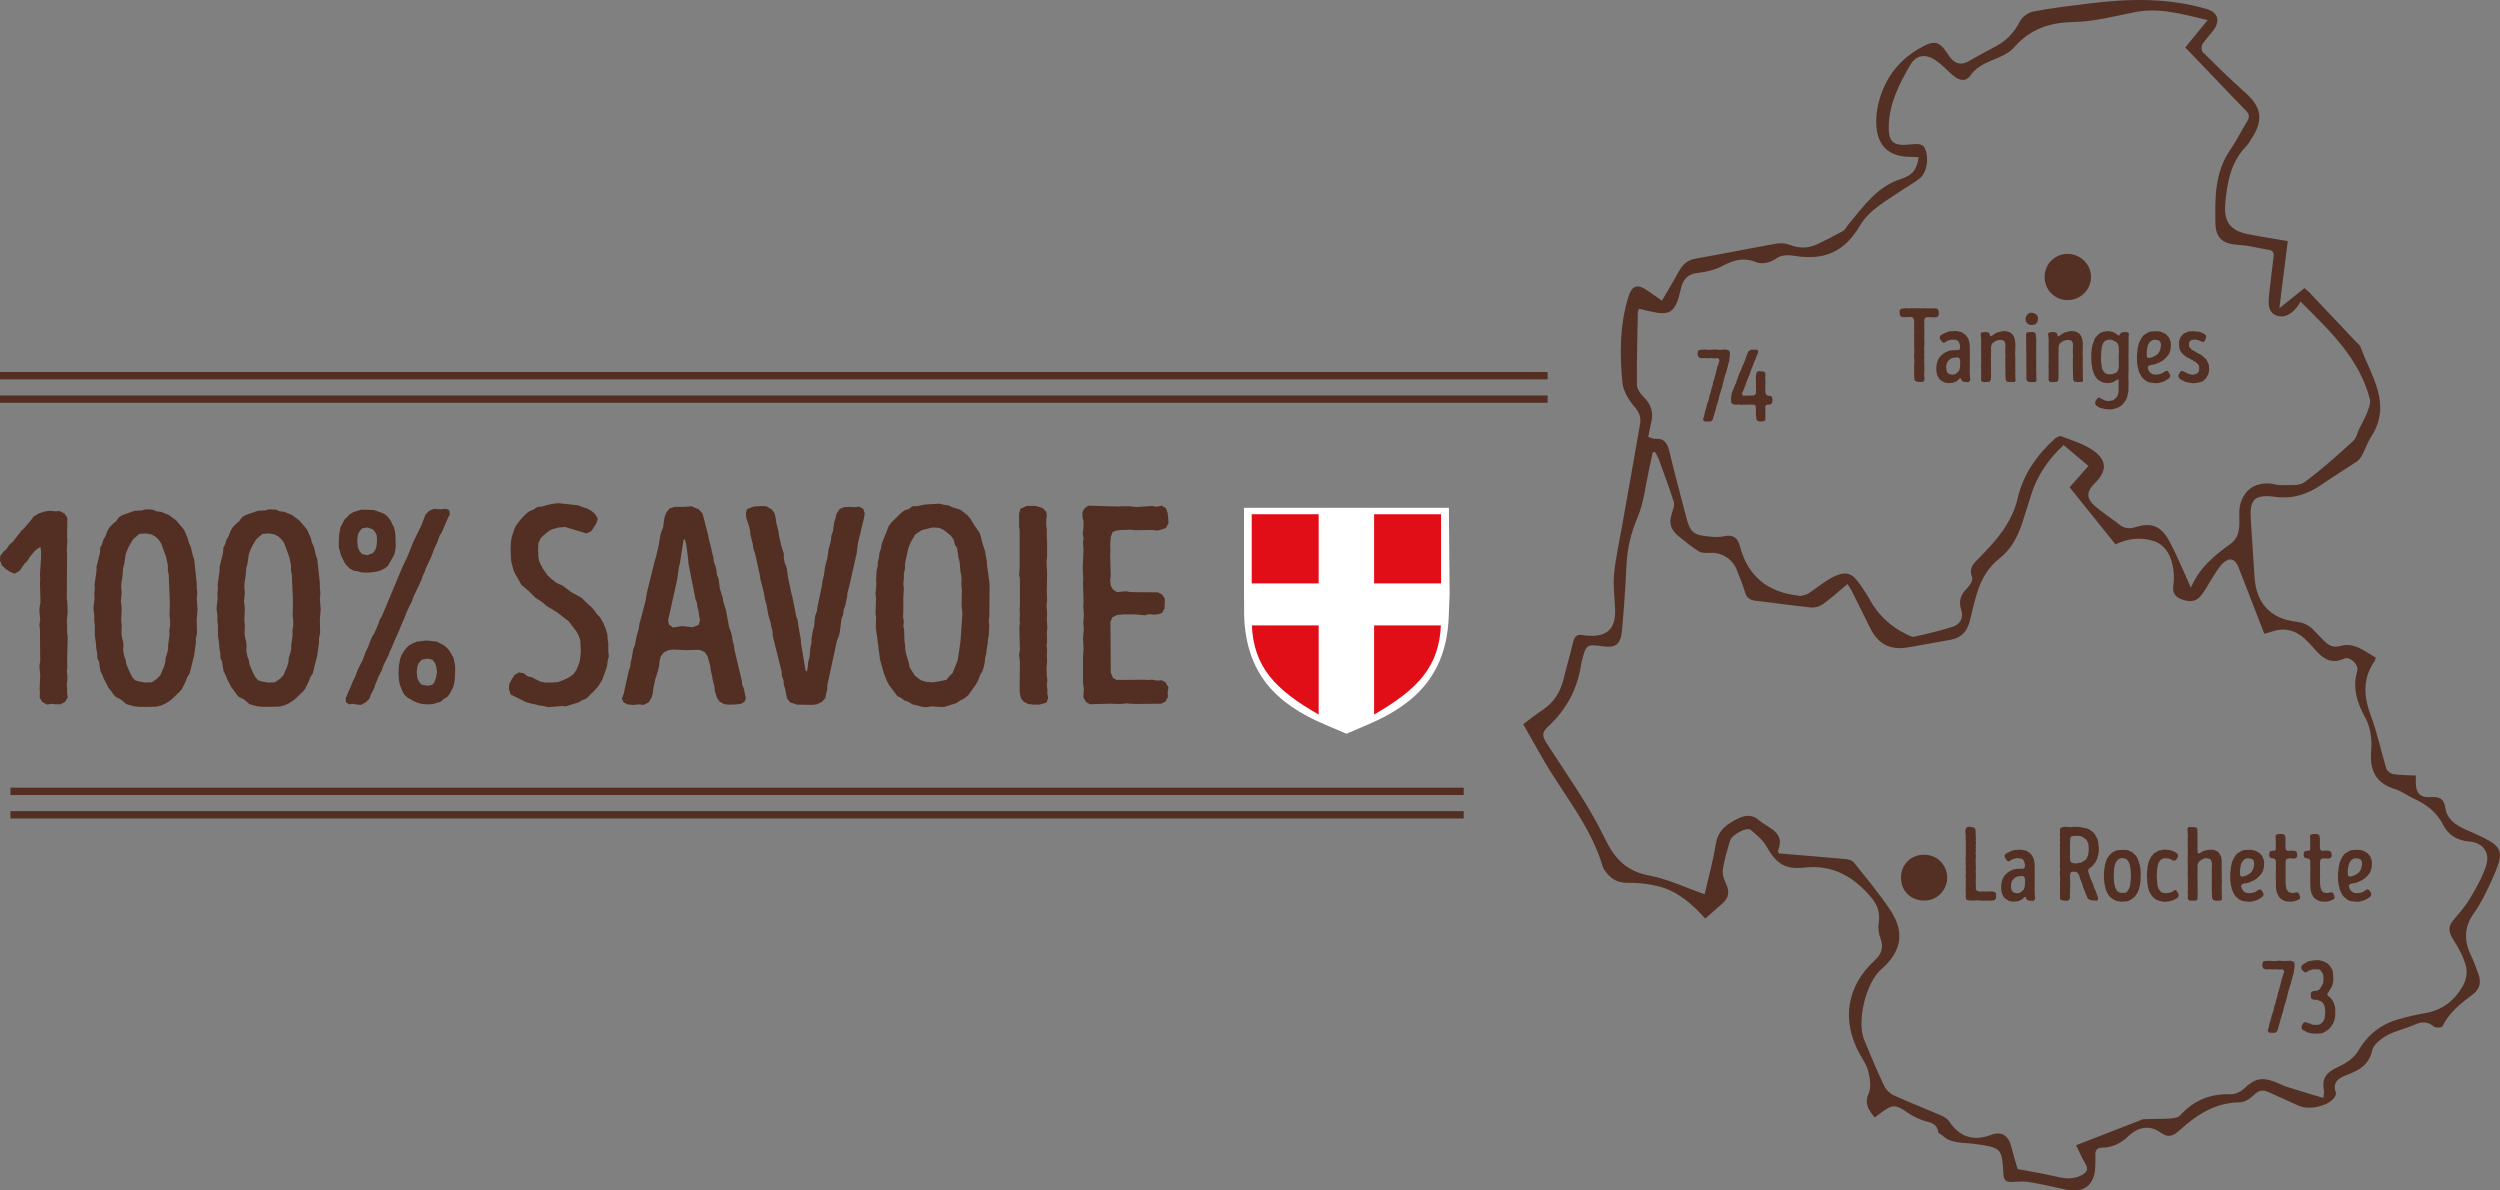 <?xml version="1.0" encoding="UTF-8"?>
<!-- Generator: Adobe Illustrator 27.5.0, SVG Export Plug-In . SVG Version: 6.00 Build 0)  -->
<svg xmlns="http://www.w3.org/2000/svg" xmlns:xlink="http://www.w3.org/1999/xlink" version="1.1" id="Calque_1" x="0px" y="0px" width="119.055px" height="56.693px" viewBox="0 0 119.055 56.693" style="enable-background:new 0 0 119.055 56.693;" xml:space="preserve">
<rect x="0" y="0" width="119.055" height="56.693" fill="#808080" stroke="none"/>
<style type="text/css">
	.st0{fill:#533023;}
	.st1{fill:#FFFFFF;}
	.st2{fill:#E20E17;}
	.st3{fill:#522F22;}
</style>
<g>
	<path class="st0" d="M81.209,43.742c-0.648-0.714-1.327-1.305-2.224-1.533   c-0.475-0.121-0.983-0.179-1.473-0.167c-0.512,0.012-0.831-0.219-1.099-0.597   c-0.033-0.046-0.063-0.097-0.079-0.15c-0.569-1.952-1.902-3.479-2.884-5.2   c-0.302-0.529-0.602-1.059-0.913-1.608c0.332-0.245,0.629-0.482,0.945-0.694   c0.54-0.36,0.838-0.866,0.986-1.486c0.138-0.58,0.313-1.152,0.448-1.733   c0.066-0.283,0.207-0.385,0.483-0.325c0.069,0.015,0.141,0.019,0.212,0.024   c0.937,0.064,1.343-0.338,1.303-1.284c-0.023-0.554-0.102-1.113-0.048-1.659   c0.073-0.758,0.244-1.506,0.376-2.257c0.288-1.634,0.584-3.268,0.865-4.904   c0.055-0.323-0.071-0.569-0.299-0.836c-0.262-0.307-0.506-0.721-0.545-1.11   c-0.133-1.358-0.128-2.719,0.272-4.05c0.173-0.577,0.43-0.681,0.926-0.332   c0.218,0.154,0.438,0.305,0.685,0.476c0.292-0.503,0.569-0.963,0.83-1.433   c0.177-0.318,0.414-0.506,0.79-0.572c1.287-0.225,2.567-0.487,3.853-0.715   c0.198-0.035,0.431-0.007,0.62,0.066c0.455,0.176,0.892,0.163,1.323-0.041   c0.41-0.194,0.815-0.404,1.211-0.626c0.1-0.057,0.156-0.192,0.236-0.287   c0.718-0.855,1.345-1.8,2.495-2.178c0.605-0.2,0.77-0.455,0.87-1.042   c-0.152-0.008-0.3-0.023-0.447-0.023c-0.859-0.002-1.418-0.419-1.547-1.256   c-0.06-0.396-0.033-0.828,0.059-1.22c0.296-1.27,1.025-2.22,2.206-2.814   c0.43-0.216,0.667-0.194,0.963,0.182c0.096,0.123,0.171,0.262,0.268,0.384   C93.141,3.075,93.434,3.106,93.797,2.891c0.428-0.252,0.873-0.476,1.308-0.718   c0.486-0.27,0.833-0.654,1.09-1.159c0.109-0.215,0.403-0.42,0.643-0.466   c0.864-0.165,1.74-0.269,2.614-0.378c1.888-0.238,3.768-0.286,5.625,0.256   c0.492,0.143,0.669,0.497,0.383,0.939c-0.17,0.261-0.408,0.477-0.577,0.738   c-0.058,0.089-0.053,0.308,0.015,0.376c0.656,0.65,1.313,1.301,2.005,1.912   c0.795,0.7,0.906,1.303,0.328,2.199c-0.084,0.132-0.162,0.272-0.27,0.383   c-0.744,0.769-0.904,1.749-0.991,2.75c-0.072,0.828,0.248,1.257,1.063,1.425   c0.622,0.128,1.253,0.218,1.915,0.332c-0.13,1.046-0.257,2.065-0.399,3.198   c0.45-0.361,0.811-0.65,1.194-0.958c0.09,0.08,0.177,0.145,0.251,0.224   c0.734,0.774,1.465,1.549,2.197,2.325c0.078,0.083,0.187,0.156,0.223,0.256   c0.499,1.386,1.52,2.711,0.502,4.282c-0.176,0.272-0.282,0.589-0.434,0.878   c-0.056,0.107-0.135,0.218-0.232,0.283c-0.566,0.381-1.147,0.736-1.708,1.123   c-0.686,0.473-1.425,0.69-2.258,0.561c-0.14-0.022-0.284-0.03-0.425-0.023   c-0.445,0.021-0.642,0.211-0.673,0.658c-0.014,0.197-0.003,0.398,0.01,0.596   c0.055,0.865,0.118,1.73,0.17,2.595c0.074,1.228,0.745,1.987,1.973,2.126   c0.39,0.044,0.663,0.194,0.907,0.469c0.141,0.159,0.294,0.308,0.445,0.459   c0.211,0.21,0.424,0.325,0.758,0.231c0.668-0.19,1.155,0.257,1.692,0.551   c-0.023,0.068-0.029,0.128-0.06,0.171c-0.597,0.859-0.508,1.732-0.154,2.667   c0.3,0.793,0.463,1.638,0.714,2.451c0.035,0.115,0.211,0.246,0.338,0.265   c0.347,0.05,0.702,0.045,1.068,0.063c0,0.147,0,0.257,0,0.367   c0.003,0.463,0.22,0.701,0.685,0.664c0.419-0.033,0.656,0.054,0.724,0.526   c0.073,0.509,0.467,0.789,0.912,0.993c0.4,0.184,0.812,0.347,1.192,0.566   c0.466,0.27,0.594,0.566,0.423,1.079c-0.17,0.508-0.412,0.994-0.648,1.477   c-0.156,0.318-0.341,0.626-0.544,0.916c-0.457,0.655-0.447,1.317-0.104,2.012   c0.138,0.279,0.235,0.578,0.344,0.871c0.141,0.378,0.054,0.71-0.267,0.95   c-0.572,0.428-1.128,0.861-1.451,1.53c-0.028,0.059-0.319,0.078-0.399,0.01   c-0.306-0.26-0.591-0.246-0.937-0.089c-0.427,0.191-0.904,0.281-1.308,0.506   c-0.288,0.16-0.642,0.439-0.704,0.723c-0.143,0.651-0.588,0.919-1.107,1.12   c-0.434,0.169-0.809,0.313-0.618,0.897c0.023,0.069-0.048,0.191-0.108,0.262   c-0.316,0.382-1.195,0.56-1.659,0.348c-0.479-0.218-0.959-0.431-1.437-0.649   c-0.258-0.117-0.459-0.104-0.684,0.121c-0.179,0.18-0.457,0.363-0.693,0.365   c-1.169,0.012-2.053,0.594-2.868,1.335c-0.289,0.263-0.521,0.377-0.909,0.099   c-0.497-0.356-1.04-0.282-1.518,0.172c-0.363,0.345-0.755,0.542-1.247,0.55   c-0.23,0.003-0.339,0.102-0.331,0.338c0.006,0.184-0.002,0.369-0.007,0.554   c-0.019,0.9-0.543,1.298-1.435,1.1c-0.579-0.129-1.157-0.261-1.741-0.357   c-0.262-0.043-0.539-0.01-0.809,0.001c-0.264,0.01-0.368-0.091-0.386-0.369   c-0.08-1.273-0.09-1.262-1.421-1.449c-0.509-0.071-1.065,0.005-1.488-0.399   c-0.061-0.058-0.19-0.094-0.196-0.152c-0.063-0.5-0.496-0.46-0.817-0.595   c-0.22-0.092-0.441-0.196-0.636-0.333c-0.574-0.402-0.733-0.408-1.286,0.01   c-0.089,0.067-0.178,0.134-0.289,0.217c-0.28-0.352-0.507-0.642-0.285-1.146   c0.127-0.289,0.063-0.697-0.012-1.029c-0.066-0.296-0.254-0.567-0.407-0.84   c-0.891-1.587-0.632-3.252,0.712-4.473c0.338-0.307,0.429-0.633,0.259-1.069   c-0.083-0.213-0.109-0.475-0.074-0.702c0.072-0.46-0.05-0.855-0.332-1.192   c-0.826-0.99-1.827-1.601-3.184-1.453c-0.945,0.103-1.348-0.165-1.824-1   c-0.175-0.308-0.477-0.554-0.754-0.79c-0.187-0.16-0.898,0.218-0.988,0.52   c-0.133,0.45-0.272,0.902-0.342,1.364c-0.033,0.217,0.054,0.475,0.155,0.683   c0.184,0.381,0.123,0.681-0.189,0.949C81.751,43.261,81.497,43.488,81.209,43.742    M81.178,42.586c0.188-0.822,0.405-1.589,0.528-2.371   c0.082-0.521,0.338-0.824,0.77-1.078c0.435-0.257,0.864-0.449,1.292-0.077   c0.444,0.386,1.278,0.565,0.899,1.466c-0.008,0.018,0.02,0.049,0.05,0.117   c1.038,0.085,2.098,0.168,3.157,0.265c0.142,0.013,0.328,0.06,0.408,0.16   c0.593,0.744,1.207,1.477,1.734,2.267c0.71,1.065,0.539,1.986-0.432,2.831   c-0.726,0.632-1.173,2.468-0.805,3.364c0.303,0.735,0.612,1.47,0.952,2.188   c0.086,0.183,0.274,0.362,0.459,0.446c0.746,0.339,1.512,0.637,2.265,0.963   c0.138,0.06,0.287,0.154,0.368,0.274c0.5,0.739,1.134,0.963,1.991,0.645   c0.521-0.192,0.834,0.036,0.972,0.577c0.101,0.395,0.221,0.786,0.297,1.05   c0.628,0.119,1.152,0.201,1.667,0.321c0.464,0.108,0.912,0.213,1.369-0.024   c0.262-0.136,0.357-0.283,0.184-0.566c-0.165-0.27-0.288-0.567-0.436-0.866   c1.034-0.402,1.999-0.776,2.964-1.151c0.093-0.036,0.187-0.088,0.282-0.091   c0.406-0.017,0.813-0.004,1.217-0.031c0.172-0.012,0.399-0.041,0.5-0.154   c0.645-0.715,1.432-1.031,2.392-1.003c0.218,0.007,0.492-0.117,0.653-0.272   c0.466-0.45,0.807-0.558,1.423-0.33c0.213,0.079,0.414,0.19,0.63,0.259   c0.559,0.179,1.122,0.343,1.713,0.521c0.016-0.184,0.048-0.287,0.029-0.378   c-0.124-0.599,0.18-0.88,0.697-1.11c0.355-0.16,0.744-0.422,0.932-0.745   c0.459-0.794,1.101-1.288,1.961-1.526c0.41-0.114,0.827-0.211,1.246-0.282   c0.82-0.142,1.405-0.621,1.792-1.314c0.145-0.259,0.211-0.644,0.135-0.925   c-0.118-0.441-0.348-0.866-0.599-1.253c-0.226-0.349-0.272-0.624,0.013-0.953   c0.288-0.333,0.577-0.674,0.8-1.05c0.287-0.485,0.571-0.987,0.744-1.518   c0.207-0.634-0.142-1.105-0.809-1.16c-0.567-0.047-0.993-0.307-1.234-0.787   c-0.314-0.627-0.818-0.992-1.427-1.268c-0.284-0.129-0.54-0.338-0.833-0.427   c-0.963-0.288-1.254-0.915-1.166-1.884c0.046-0.5-0.042-1.088-0.279-1.522   c-0.395-0.725-0.624-1.413-0.387-2.231c0.089-0.307-0.352-0.709-0.623-0.587   c-0.575,0.261-0.983,0.031-1.35-0.389c-0.169-0.192-0.338-0.385-0.526-0.558   c-0.456-0.419-0.983-0.546-1.578-0.338c-0.104,0.037-0.213,0.061-0.349,0.099   c-0.413-1.064-0.816-2.11-1.222-3.153c-0.164-0.422-0.422-0.51-0.755-0.199   c-0.221,0.207-0.366,0.498-0.536,0.756c-0.179,0.272-0.318,0.575-0.53,0.816   c-0.257,0.294-0.595,0.267-0.942,0.119c-0.317-0.136-0.396-0.351-0.344-0.678   c0.037-0.236,0.029-0.485-0.003-0.723c-0.084-0.612-0.345-1.165-0.952-1.358   c-0.571-0.181-1.184-0.133-1.801,0.164c-0.703-0.874-1.438-1.788-2.186-2.719   c0.305-0.346,0.584-0.663,0.897-1.017c-0.414-0.348-0.8-0.672-1.182-0.992   c-0.735,0.673-1.254,1.461-1.527,2.308c-0.156,0.487-0.302,0.978-0.465,1.462   c-0.213,0.629-0.526,1.208-1.056,1.622c-0.554,0.434-0.874,1.003-1.075,1.651   c-0.139,0.447-0.236,0.907-0.353,1.36c-0.121,0.47-0.401,0.776-0.892,0.865   c-0.699,0.125-1.395,0.257-2.096,0.372c-0.796,0.13-1.371-0.172-1.732-0.896   c-0.305-0.61-0.605-1.223-0.911-1.833c-0.047-0.094-0.114-0.18-0.186-0.292   c-0.4,0.333-0.759,0.659-1.148,0.942c-0.154,0.111-0.384,0.191-0.569,0.173   c-0.891-0.088-1.776-0.221-2.666-0.322c-0.277-0.032-0.424-0.15-0.502-0.421   c-0.102-0.354-0.252-0.694-0.382-1.04c-0.196-0.526-0.722-0.851-1.288-0.819   c-0.176,0.01-0.388,0.013-0.527-0.073c-0.325-0.199-0.622-0.445-0.92-0.686   c-0.454-0.366-0.524-0.683-0.322-1.242c0.049-0.137,0.091-0.312,0.049-0.441   c-0.215-0.661-0.455-1.314-0.693-1.969c-0.049-0.135-0.127-0.261-0.191-0.39   c-0.038,0.005-0.076,0.01-0.114,0.016c-0.061,0.284-0.119,0.569-0.183,0.853   c-0.168,0.746-0.24,1.534-0.534,2.227c-0.326,0.765-0.503,1.524-0.538,2.344   c-0.043,1.022-0.12,2.043-0.21,3.061c-0.057,0.645-0.297,0.83-0.873,0.754   c-0.825-0.109-0.825-0.109-1.045,0.714c-0.003,0.013-0.008,0.027-0.011,0.041   c-0.164,1.228-0.704,2.261-1.619,3.092c-0.275,0.249-0.245,0.448-0.047,0.755   c0.952,1.481,1.995,2.923,2.756,4.499c0.49,1.017,1.038,1.605,2.153,1.816   C79.434,41.864,80.269,42.269,81.178,42.586 M78.491,20.804   c0.126,0.039,0.221,0.098,0.311,0.091c0.473-0.037,0.613,0.236,0.709,0.644   c0.242,1.037,0.526,2.065,0.793,3.096c0.183,0.706,0.339,0.849,1.065,0.914   c0.239,0.022,0.491,0.042,0.721-0.01c0.436-0.098,0.661,0.063,0.77,0.477   c0.376,1.437,1.333,2.192,2.79,2.35c0.028,0.003,0.058,0.028,0.082,0.021   c0.131-0.037,0.278-0.053,0.389-0.125c0.413-0.264,0.788-0.605,1.227-0.81   c0.595-0.277,0.883-0.145,1.256,0.413c0.15,0.225,0.307,0.446,0.435,0.683   c0.399,0.74,0.985,1.278,1.731,1.648c0.122,0.061,0.273,0.15,0.389,0.124   c0.61-0.134,1.219-0.279,1.814-0.465c0.373-0.116,0.552-0.428,0.425-0.81   c-0.146-0.443-0.007-0.754,0.303-1.059c0.124-0.123,0.264-0.374,0.216-0.497   c-0.175-0.45,0.071-0.654,0.351-0.937c0.801-0.81,1.55-1.664,1.82-2.826   c0.262-1.135,0.903-2.043,1.749-2.817c0.084-0.077,0.245-0.164,0.325-0.133   c0.514,0.2,1.064,0.36,1.507,0.668c0.686,0.477,0.676,0.99,0.087,1.57   c-0.397,0.39-0.411,0.72,0.01,1.086c0.363,0.316,0.776,0.574,1.153,0.875   c0.245,0.196,0.477,0.223,0.78,0.128c0.761-0.24,1.214-0.048,1.598,0.646   c0.185,0.335,0.341,0.687,0.502,1.035c0.169,0.365,0.328,0.734,0.538,1.205   c0.419-0.995,1.155-1.554,1.903-2.104c0.343-0.252,0.405-0.632,0.404-1.028   c0-0.241-0.024-0.487,0.018-0.721c0.137-0.764,0.698-1.178,1.468-1.106   c0.17,0.016,0.338,0.082,0.505,0.073c0.374-0.02,0.841,0.055,1.105-0.137   c0.82-0.596,1.572-1.288,2.326-1.969c0.155-0.14,0.2-0.401,0.299-0.605   c0.12-0.246,0.262-0.484,0.359-0.739c0.078-0.202,0.183-0.447,0.135-0.637   c-0.498-1.938-1.891-3.247-3.305-4.655c-0.063,0.105-0.1,0.185-0.154,0.251   c-0.257,0.319-0.596,0.561-0.995,0.409c-0.417-0.159-0.383-0.59-0.346-0.963   c0.058-0.58,0.132-1.158,0.202-1.737c0.023-0.19,0.06-0.376-0.209-0.421   c-0.475-0.079-0.946-0.21-1.423-0.235c-0.736-0.038-1.111-0.29-1.126-1.039   c-0.023-1.204-0.033-2.419,0.703-3.485c0.297-0.431,0.528-0.909,0.805-1.355   c0.126-0.204,0.113-0.346-0.058-0.52c-0.589-0.597-1.163-1.209-1.743-1.815   c-0.372-0.389-0.744-0.776-1.142-1.191c0.333-0.406,0.677-0.828,1.065-1.304   c-1.202-0.282-2.311-0.616-3.501-0.372c-0.957,0.196-1.923,0.445-2.889,0.464   c-1.149,0.021-2.076,0.343-2.829,1.212c-0.166,0.191-0.414,0.33-0.65,0.44   c-0.509,0.239-1.063,0.372-1.42,0.885c-0.217,0.313-0.523,0.279-0.851-0.005   c-0.269-0.231-0.511-0.498-0.801-0.699c-0.474-0.329-0.934-0.281-1.217,0.205   c-0.521,0.895-0.999,1.825-1.029,2.898c-0.023,0.775,0.221,0.981,0.991,0.899   c0.141-0.015,0.285-0.031,0.425-0.018c0.088,0.008,0.201,0.045,0.25,0.11   c0.269,0.359,0.191,1.21-0.164,1.498c-0.307,0.249-0.664,0.435-0.991,0.661   c-0.687,0.473-1.441,0.866-1.889,1.622c-0.736,1.243-1.695,1.662-3.126,1.425   c-0.261-0.043-0.603-0.041-0.803,0.096c-0.354,0.242-0.693,0.336-1.077,0.187   c-0.56-0.218-1.034-0.067-1.539,0.202c-0.348,0.186-0.762,0.285-1.158,0.329   c-0.415,0.046-0.658,0.229-0.775,0.607c-0.075,0.244-0.119,0.498-0.206,0.738   c-0.171,0.472-0.42,0.627-0.917,0.561c-0.305-0.042-0.603-0.13-0.915-0.199   c-0.023,0.072-0.055,0.124-0.056,0.176c-0.021,1.15-0.053,2.299-0.042,3.449   c0.002,0.193,0.162,0.423,0.313,0.57c0.35,0.341,0.485,0.721,0.373,1.195   C78.588,20.32,78.544,20.554,78.491,20.804"></path>
	<path class="st0" d="M92.727,41.733c0.038,0.59-0.419,1.112-1.009,1.151   c-0.642,0.043-1.148-0.386-1.187-1.004c-0.04-0.635,0.4-1.142,1.02-1.174   C92.184,40.673,92.686,41.111,92.727,41.733"></path>
	<path class="st0" d="M98.448,14.291c-0.616-0.007-1.096-0.511-1.08-1.13   c0.016-0.603,0.496-1.07,1.1-1.069c0.613,0.002,1.12,0.507,1.111,1.11   C99.569,13.813,99.065,14.299,98.448,14.291"></path>
	<g>
		<path class="st0" d="M91.315,18.179l-0.1-0.03l-0.045-0.06v-0.055l-0.015-0.08    l0.005-0.321l-0.01-0.09l0.015-0.346l-0.005-0.135l-0.01-0.065v-0.075    l0.015-0.171l-0.01-0.175l0.005-0.065l-0.005-0.085v-0.411l-0.005-0.07    l0.01-0.07l-0.01-0.406l0.01-0.09l-0.005-0.115l-0.04-0.115l-0.065-0.05    l-0.09-0.005l-0.231,0.01l-0.145-0.005l-0.075-0.04l-0.04-0.08l-0.005-0.075    l-0.005-0.095l0.04-0.08l0.095-0.04h0.07l0.085-0.01h0.075l0.085,0.015    l0.075-0.02l0.095,0.01l0.08-0.005l0.145,0.005l0.09-0.005l0.09,0.01    l0.07-0.01l0.336,0.01l0.075-0.01l0.075,0.01l0.155-0.005l0.095,0.045    l0.035,0.09v0.08l0.01,0.075l-0.04,0.09l-0.075,0.04l-0.155,0.01    l-0.16-0.01H91.747l-0.075,0.045l-0.035,0.08l-0.005,0.065l0.01,0.095    l-0.005,0.321l0.005,0.065l-0.005,0.341l0.005,0.075l0.005,0.08l-0.005,0.07    v0.08l-0.01,0.165v0.085l0.01,0.085l-0.01,0.155l0.01,0.08l-0.01,0.13    l0.01,0.416l0.005,0.08l-0.015,0.145l0.005,0.16l0.015,0.085l-0.005,0.07    l-0.025,0.085l-0.07,0.02l-0.085,0.01L91.315,18.179z"></path>
		<path class="st0" d="M92.654,18.22l-0.065-0.01l-0.18-0.11l-0.05-0.045    l-0.1-0.175l-0.03-0.115l-0.015-0.1v-0.215l0.01-0.075l0.03-0.135    l0.055-0.135l0.075-0.12l0.05-0.05l0.11-0.09l0.055-0.04l0.065-0.035    l0.065-0.025l0.065-0.035l0.18-0.03l0.14-0.005h0.115l0.08-0.02    l0.03-0.07l0.005-0.095l-0.01-0.07l-0.045-0.13l-0.045-0.055l-0.05-0.035    l-0.065-0.015l-0.095-0.01h-0.105l-0.075,0.02l-0.065,0.015l-0.12,0.055    l-0.06,0.05L92.534,16.32l-0.065-0.055l-0.04-0.065l-0.04-0.055l-0.02-0.095    l0.03-0.065l0.06-0.045l0.055-0.03l0.185-0.085l0.135-0.045l0.065-0.005    h0.07l0.1-0.015l0.175,0.015l0.07,0.02l0.065,0.01l0.07,0.03    l0.05,0.04l0.055,0.03l0.055,0.05l0.045,0.055l0.035,0.05l0.04,0.065    l0.045,0.13l0.025,0.131l0.005,0.08v0.105l0.005,0.186l-0.005,0.07    l0.005,0.14l-0.005,0.847l0.01,0.06v0.075l0.015,0.135l-0.03,0.07    l-0.06,0.045l-0.195-0.01l-0.09-0.03l-0.05-0.06l-0.015-0.065    l-0.03-0.025l-0.05,0.025l-0.045,0.045l-0.055,0.05l-0.065,0.045l-0.06,0.02    l-0.08,0.035l-0.065,0.005l-0.215,0.01L92.654,18.22z M93.055,17.834    l0.07-0.025l0.055-0.04l0.055-0.055l0.045-0.04l0.04-0.09l0.02-0.1    l0.01-0.245l-0.01-0.1l-0.03-0.075L93.241,17.017l-0.105,0.01l-0.065,0.005    l-0.105,0.015l-0.065,0.03l-0.05,0.04l-0.095,0.095l-0.035,0.06l-0.02,0.065    l-0.015,0.065l-0.005,0.11l0.01,0.1l0.02,0.065l0.025,0.07l0.055,0.04    l0.06,0.035l0.105,0.02L93.055,17.834z"></path>
		<path class="st0" d="M94.379,18.169l-0.04-0.075l0.005-0.075l0.005-0.065l-0.005-0.07    v-0.08l0.005-0.065l-0.005-0.246l-0.005-0.07l0.005-0.06l0.005-0.221    l-0.005-0.07v-0.14l0.005-0.06l-0.005-0.11l0.005-0.075l-0.005-0.065v-0.351    l0.005-0.075l-0.01-0.125l-0.015-0.15l0.02-0.075l0.1-0.025l0.11-0.01    l0.07,0.005l0.08,0.025l0.05,0.06l0.01,0.065l0.025,0.05l0.055-0.015    l0.175-0.125l0.09-0.045l0.23-0.055l0.095-0.01l0.11,0.01l0.075,0.01    l0.06,0.03l0.065,0.025l0.095,0.085l0.045,0.065l0.03,0.065l0.025,0.065    l0.015,0.065l0.02,0.185v0.17l-0.005,0.08v0.18l-0.005,0.06l0.01,0.175    l-0.005,0.506l0.005,0.135l-0.005,0.075v0.065l0.01,0.075l-0.005,0.065v0.075    l0.015,0.06l-0.02,0.07l-0.065,0.035l-0.07-0.005h-0.166l-0.11-0.025    l-0.035-0.065l-0.01-0.055l-0.01-0.14v-0.22l-0.005-0.08v-0.536    l0.005-0.06v-0.105l-0.01-0.07l0.01-0.431l-0.01-0.06l-0.03-0.07    l-0.035-0.05l-0.06-0.025l-0.105-0.015l-0.095,0.01l-0.065,0.02    l-0.065,0.025l-0.05,0.03l-0.06,0.05l-0.05,0.03l-0.04,0.085l-0.02,0.095    l-0.005,0.065l0.005,0.075v0.08l-0.01,0.07l0.01,0.07v0.065l-0.01,0.075    l0.005,0.211l0.005,0.06l-0.005,0.075l0.005,0.291l-0.01,0.065l0.01,0.151    l-0.01,0.18l-0.03,0.09l-0.06,0.035h-0.07l-0.1,0.01h-0.07    L94.379,18.169z"></path>
		<path class="st0" d="M96.66,15.469l-0.06-0.025l-0.055-0.04l-0.04-0.055l-0.035-0.06    l-0.01-0.095l0.015-0.095l0.03-0.06l0.04-0.06l0.11-0.08l0.1-0.005    l0.11,0.015l0.05,0.03l0.06,0.045l0.04,0.04l0.025,0.06l0.015,0.095    l-0.015,0.105l-0.025,0.065l-0.045,0.055l-0.05,0.045l-0.06,0.015l-0.1,0.015    L96.66,15.469z M96.63,18.189l-0.07-0.025l-0.045-0.05l-0.01-0.06    l-0.005-0.08l0.005-0.13l-0.01-0.07l0.005-0.075l-0.005-0.656l0.005-0.065    l-0.005-0.105l-0.01-0.947l0.02-0.07l0.055-0.035l0.14-0.01l0.13,0.005    l0.08,0.035l0.04,0.065l0.005,0.14l0.01,0.07l0.005,0.07l-0.005,0.661    l0.01,0.07l-0.01,0.065v0.205l0.005,0.065v0.275l-0.005,0.075v0.065    l0.01,0.075l-0.005,0.21l0.01,0.06l0.005,0.075l-0.03,0.075l-0.055,0.02    h-0.095l-0.11,0.01L96.63,18.189z"></path>
		<path class="st0" d="M97.593,18.169l-0.04-0.075l0.005-0.075l0.005-0.065l-0.005-0.07    v-0.08l0.005-0.065l-0.005-0.246l-0.005-0.07l0.005-0.06l0.005-0.221    l-0.005-0.07v-0.14l0.005-0.06l-0.005-0.11l0.005-0.075l-0.005-0.065v-0.351    l0.005-0.075l-0.01-0.125l-0.015-0.15l0.02-0.075l0.1-0.025l0.11-0.01    l0.07,0.005l0.08,0.025l0.05,0.06l0.01,0.065l0.025,0.05l0.055-0.015    l0.175-0.125l0.09-0.045l0.23-0.055l0.095-0.01l0.11,0.01l0.075,0.01    l0.06,0.03l0.065,0.025l0.095,0.085l0.045,0.065l0.03,0.065l0.025,0.065    l0.015,0.065l0.02,0.185v0.17l-0.005,0.08v0.18l-0.005,0.06l0.01,0.175    l-0.005,0.506l0.005,0.135l-0.005,0.075v0.065l0.01,0.075l-0.005,0.065v0.075    l0.015,0.06l-0.02,0.07l-0.065,0.035l-0.07-0.005H98.885l-0.11-0.025    l-0.035-0.065l-0.01-0.055l-0.01-0.14v-0.22l-0.005-0.08v-0.536    l0.005-0.06v-0.105l-0.01-0.07l0.01-0.431l-0.01-0.06l-0.03-0.07    l-0.035-0.05l-0.06-0.025l-0.105-0.015l-0.095,0.01l-0.065,0.02L98.254,16.241    l-0.05,0.03l-0.06,0.05l-0.05,0.03l-0.04,0.085l-0.02,0.095l-0.005,0.065    l0.005,0.075v0.08l-0.01,0.07l0.01,0.07v0.065l-0.01,0.075l0.005,0.211    l0.005,0.06l-0.005,0.075l0.005,0.291l-0.01,0.065l0.01,0.151l-0.01,0.18    l-0.03,0.09l-0.06,0.035h-0.07l-0.1,0.01h-0.07L97.593,18.169z"></path>
		<path class="st0" d="M100.359,19.492l-0.075-0.01l-0.065-0.005l-0.065-0.02    l-0.13-0.03l-0.09-0.045l-0.085-0.055l-0.05-0.045l-0.025-0.075l0.01-0.09    l0.035-0.045l0.04-0.065l0.035-0.05l0.06-0.025l0.07,0.02l0.055,0.045    l0.06,0.025l0.07,0.035l0.07,0.025l0.065,0.01h0.115l0.105-0.015    l0.065-0.02l0.065-0.045l0.05-0.04l0.05-0.06l0.04-0.055l0.045-0.135    l0.01-0.075l0.005-0.546l-0.02-0.04l-0.055,0.025l-0.19,0.11l-0.14,0.04    l-0.105,0.01l-0.175-0.02l-0.125-0.035l-0.115-0.065l-0.06-0.045l-0.045-0.04    l-0.08-0.111l-0.065-0.12L99.673,17.678l-0.035-0.14l-0.02-0.145l-0.015-0.06    l-0.015-0.326l0.005-0.105l-0.005-0.07l0.01-0.06l0.02-0.205l0.03-0.14    l0.025-0.07l0.05-0.125l0.02-0.07l0.03-0.065l0.045-0.055l0.12-0.125    l0.075-0.065l0.065-0.015l0.095-0.045l0.105-0.01l0.1-0.015l0.115,0.015    l0.13,0.025l0.065,0.035l0.125,0.08l0.05,0.045l0.055,0.015l0.08-0.125    l0.09-0.035l0.171-0.01l0.1,0.03l0.025,0.075l-0.015,0.151v0.15    l-0.005,0.521l0.005,0.07l-0.01,0.105l0.005,0.06v0.471l0.005,0.13    l-0.005,0.07v0.111l-0.005,0.065v0.301l0.01,0.095l-0.005,0.065l-0.005,0.366    l-0.035,0.145l-0.01,0.065l-0.02,0.065l-0.025,0.065l-0.035,0.07l-0.075,0.105    l-0.09,0.11l-0.055,0.05l-0.175,0.1l-0.205,0.06l-0.07,0.015    L100.359,19.492z M100.479,17.823l0.105-0.005l0.07-0.02l0.06-0.02    l0.065-0.03l0.05-0.055l0.045-0.09l0.025-0.105l0.005-0.211l-0.005-0.07    l0.005-0.065l-0.01-0.145l0.01-0.135v-0.22l-0.005-0.065V16.511l-0.025-0.095    l-0.05-0.09l-0.06-0.045l-0.195-0.1l-0.115-0.005l-0.1,0.015l-0.06,0.025    l-0.055,0.03l-0.05,0.04l-0.035,0.06l-0.05,0.131l-0.025,0.14l-0.01,0.08    l-0.015,0.311l0.005,0.255l0.015,0.07l0.015,0.13l0.015,0.075l0.025,0.07    l0.035,0.065l0.091,0.1l0.055,0.025l0.07,0.025H100.479z"></path>
		<path class="st0" d="M102.545,18.235l-0.075-0.005l-0.065-0.015l-0.075-0.01    l-0.125-0.06l-0.11-0.085l-0.045-0.05l-0.05-0.045l-0.105-0.19l-0.055-0.135    l-0.01-0.075l-0.04-0.13v-0.065l-0.015-0.08l-0.005-0.07l-0.005-0.185    l0.005-0.175l0.02-0.14v-0.075l0.06-0.281l0.055-0.125l0.07-0.13    l0.08-0.115l0.05-0.05l0.12-0.065l0.06-0.045l0.065-0.02l0.07-0.025    l0.145-0.01l0.1-0.005l0.11,0.005l0.06,0.005l0.135,0.04l0.125,0.065    l0.065,0.04l0.135,0.15l0.03,0.08l0.025,0.065l0.02,0.06l0.01,0.065    l-0.005,0.216l-0.01,0.07l-0.04,0.135l-0.025,0.06l-0.04,0.07l-0.085,0.105    l-0.045,0.045l-0.11,0.1l-0.06,0.04l-0.085,0.05l-0.231,0.1    l-0.14,0.03l-0.07,0.01l-0.06,0.015l-0.07,0.045l-0.025,0.075l0.02,0.075    l0.07,0.125l0.045,0.045l0.065,0.04l0.07,0.03l0.105,0.01l0.171-0.015    l0.065-0.025l0.06-0.01l0.165-0.115l0.07-0.015l0.065,0.03l0.04,0.07    l0.04,0.06l0.025,0.085l-0.03,0.08l-0.08,0.065l-0.155,0.095l-0.06,0.03    l-0.205,0.06l-0.065,0.01l-0.115,0.005L102.545,18.235z M102.46,17.027    l0.07-0.03l0.12-0.06l0.055-0.04l0.055-0.045l0.075-0.11l0.03-0.07    l0.015-0.055l0.015-0.075l0.015-0.1l-0.01-0.095l-0.03-0.08l-0.05-0.045    l-0.065-0.025l-0.105-0.015h-0.1l-0.065,0.025l-0.111,0.08l-0.03,0.06    l-0.04,0.045l-0.04,0.14l-0.01,0.08l-0.015,0.065l-0.01,0.135l0.005,0.08    l-0.005,0.065l0.03,0.065l0.075,0.03L102.46,17.027z"></path>
		<path class="st0" d="M104.344,18.235l-0.07-0.005l-0.201-0.045l-0.065-0.035    l-0.12-0.055l-0.055-0.04l-0.055-0.045l-0.035-0.065v-0.08l0.03-0.065    l0.07-0.11l0.055-0.025l0.075,0.01l0.055,0.04l0.06,0.02l0.12,0.07    l0.07,0.01l0.065,0.025l0.1,0.005l0.105-0.025l0.06-0.03l0.055-0.035    l0.045-0.055l0.015-0.07l0.01-0.105l-0.01-0.1l-0.035-0.055l-0.045-0.055    l-0.045-0.045l-0.055-0.045l-0.065-0.025l-0.05-0.045l-0.095-0.04l-0.1-0.06    l-0.06-0.025l-0.115-0.075l-0.055-0.05l-0.05-0.04l-0.091-0.105l-0.06-0.131    l-0.03-0.145v-0.211l0.01-0.06l0.05-0.14l0.09-0.12l0.05-0.045    l0.055-0.04l0.205-0.085h0.1l0.07-0.01h0.105l0.065,0.015l0.14,0.005    l0.06,0.02l0.185,0.08l0.065,0.045l0.04,0.065l-0.005,0.085l-0.03,0.07    l-0.025,0.07l-0.065,0.055l-0.085-0.01l-0.06-0.035l-0.065-0.025l-0.15-0.04    h-0.115l-0.1,0.015l-0.065,0.05l-0.045,0.06l-0.005,0.11l0.005,0.1    l0.065,0.08l0.075,0.075l0.055,0.03l0.07,0.035l0.055,0.04l0.095,0.05    l0.085,0.05l0.065,0.03l0.055,0.04l0.05,0.045l0.1,0.085l0.05,0.055    l0.095,0.191l0.02,0.06l0.01,0.06l0.005,0.115v0.1l-0.015,0.07    l-0.015,0.055l-0.02,0.075l-0.04,0.05l-0.025,0.06l-0.04,0.065l-0.05,0.04    l-0.055,0.06l-0.06,0.04l-0.191,0.055l-0.18,0.03h-0.095L104.344,18.235z"></path>
	</g>
	<g>
		<path class="st0" d="M94.263,42.879l-0.13-0.005l-0.155,0.015h-0.09l-0.08-0.015    l-0.08,0.005l-0.075-0.035l-0.04-0.08v-0.15l0.005-0.085l-0.01-0.075v-0.09    l0.005-0.07V42.033l-0.005-0.075l0.01-0.07l-0.01-0.16l0.01-0.165    l-0.005-0.166l0.005-0.08V41.236l-0.015-0.075l0.015-0.18l-0.015-0.065    l0.01-0.085l0.005-0.491l-0.005-0.075l0.005-0.231l-0.015-0.08l0.01-0.075    l-0.015-0.24v-0.14l0.035-0.065l0.07-0.055l0.07-0.005l0.075,0.005    l0.08,0.015l0.09,0.025l0.055,0.065l0.015,0.301l0.005,0.07l0.005,0.09    l-0.01,0.08l0.015,0.115l-0.015,0.125l0.005,0.085l-0.005,0.085l0.005,0.065    l-0.005,0.075l-0.005,0.09l0.015,0.075l-0.015,0.21l0.015,0.431l-0.015,0.07    l0.01,0.08v0.13l0.005,0.075l-0.01,0.215l0.005,0.065v0.09l0.005,0.085    l-0.005,0.065v0.085l0.045,0.075l0.115,0.04l0.606-0.005l0.08,0.015    l0.075,0.025l0.045,0.09l-0.005,0.085l0.005,0.085l-0.04,0.08l-0.08,0.055    h-0.16l-0.085,0.01l-0.07-0.015l-0.085,0.01l-0.085-0.005l-0.075,0.01    L94.263,42.879z"></path>
		<path class="st0" d="M95.742,42.915l-0.065-0.01l-0.18-0.11l-0.05-0.045    l-0.1-0.175l-0.03-0.115l-0.015-0.1v-0.215l0.01-0.075l0.03-0.135    l0.055-0.135l0.075-0.12l0.05-0.05l0.111-0.09l0.055-0.04l0.065-0.035    l0.065-0.025l0.065-0.035l0.18-0.03l0.14-0.005h0.115l0.08-0.02    l0.03-0.07l0.005-0.095l-0.01-0.07l-0.045-0.13l-0.045-0.055l-0.05-0.035    l-0.065-0.015l-0.095-0.01h-0.105l-0.075,0.02l-0.065,0.015l-0.12,0.055    l-0.06,0.05l-0.075,0.01l-0.065-0.055l-0.04-0.065l-0.04-0.055l-0.02-0.095    l0.03-0.065l0.06-0.045l0.055-0.03l0.185-0.085l0.135-0.045l0.065-0.005    h0.07l0.1-0.015l0.175,0.015l0.07,0.02l0.065,0.01l0.07,0.03    l0.05,0.04l0.055,0.03l0.055,0.05l0.045,0.055l0.035,0.05l0.04,0.065    l0.045,0.13l0.025,0.131l0.005,0.08v0.105l0.005,0.186l-0.005,0.07    l0.005,0.14l-0.005,0.847l0.01,0.06v0.075l0.015,0.135l-0.03,0.07    l-0.06,0.045l-0.195-0.01l-0.09-0.03l-0.05-0.06l-0.015-0.065    l-0.03-0.025l-0.05,0.025l-0.045,0.045l-0.055,0.05L96.233,42.869l-0.06,0.02    l-0.08,0.035l-0.065,0.005l-0.215,0.01L95.742,42.915z M96.143,42.529    l0.07-0.025l0.055-0.04l0.055-0.055l0.045-0.04l0.04-0.09l0.02-0.1    l0.01-0.245l-0.01-0.1l-0.03-0.075l-0.07-0.045l-0.105,0.01l-0.065,0.005    l-0.105,0.015l-0.065,0.03l-0.05,0.04l-0.095,0.095l-0.035,0.06l-0.02,0.065    l-0.015,0.065l-0.005,0.11l0.01,0.1l0.02,0.065l0.025,0.07l0.055,0.04    l0.06,0.035l0.105,0.02L96.143,42.529z"></path>
		<path class="st0" d="M98.299,42.889l-0.075-0.01l-0.09-0.025l-0.035-0.075l0.005-0.651    l-0.01-0.075l0.015-0.08l-0.005-0.085l0.005-0.08l-0.005-0.065l-0.01-0.085    v-0.155l0.015-0.075l-0.015-0.165l0.005-0.246l-0.005-0.08l0.005-0.08V40.63    l-0.005-0.085l0.005-0.201l-0.005-0.13l0.015-0.075l-0.015-0.075l-0.005-0.09    l0.015-0.07v-0.08l-0.01-0.095l0.01-0.065v-0.08l-0.01-0.08l0.04-0.08    l0.13-0.045l0.125-0.005l0.155,0.015h0.09l0.08-0.015h0.215l0.115,0.01    l0.341,0.07l0.115,0.04l0.07,0.06l0.065,0.04l0.055,0.05l0.05,0.06    l0.045,0.065l0.035,0.075l0.035,0.06l0.035,0.075l0.02,0.07l0.02,0.09    l-0.005,0.075l0.02,0.075l0.005,0.231l-0.01,0.09l-0.015,0.08l-0.025,0.08    l-0.015,0.08l-0.025,0.075l-0.035,0.055l-0.035,0.09l-0.055,0.05l-0.055,0.08    l-0.111,0.105l-0.065,0.04l-0.055,0.065l-0.005,0.09l0.025,0.09l0.09,0.261    l0.055,0.11l0.02,0.07l0.04,0.07l0.045,0.16l0.03,0.065l0.035,0.065    l0.11,0.301l0.02,0.085l-0.005,0.075l-0.07,0.04l-0.181-0.015h-0.075    l-0.095-0.04l-0.075-0.07l-0.035-0.085l-0.02-0.065l-0.04-0.065l-0.02-0.075    l-0.1-0.231l-0.04-0.165l-0.035-0.075l-0.025-0.07l-0.035-0.075l-0.04-0.151    l-0.035-0.07l-0.06-0.08l-0.09-0.045h-0.16l-0.065,0.03l-0.035,0.13    l0.01,0.531l-0.015,0.16l0.015,0.085l-0.015,0.07l-0.005,0.08l0.015,0.1    l-0.01,0.08l-0.035,0.06l-0.07,0.05l-0.085,0.005L98.299,42.889z     M98.956,41.106l0.07-0.025l0.075,0.005l0.13-0.085l0.07-0.035l0.05-0.055    l0.065-0.13l0.025-0.085l0.025-0.16l0.005-0.12l-0.015-0.205l-0.02-0.07    l-0.075-0.151l-0.186-0.14l-0.08-0.02l-0.075-0.025h-0.235l-0.08,0.01    l-0.08,0.02l-0.035,0.095l-0.01,0.16l0.005,0.09l-0.01,0.09l0.005,0.2    l-0.005,0.115l0.01,0.08l-0.015,0.08l0.005,0.09l0.015,0.08l-0.005,0.075    l0.045,0.075l0.12,0.045l0.125,0.01L98.956,41.106z"></path>
		<path class="st0" d="M100.966,42.935l-0.06-0.01l-0.075-0.01l-0.125-0.05    l-0.105-0.06l-0.065-0.045l-0.045-0.04l-0.085-0.105l-0.035-0.055l-0.06-0.125    l-0.025-0.065l-0.015-0.075l-0.02-0.065l-0.015-0.07l-0.025-0.13    l-0.01-0.151l-0.01-0.06l0.005-0.11l-0.005-0.1l0.005-0.08l0.045-0.346    l0.065-0.205l0.055-0.125l0.04-0.045l0.04-0.07l0.045-0.035l0.05-0.055    l0.05-0.045l0.055-0.035l0.135-0.06l0.055-0.02h0.07l0.065-0.01    l0.205-0.005h0.075l0.065,0.015l0.07,0.02l0.06,0.035l0.06,0.02    l0.055,0.035l0.095,0.095l0.05,0.04l0.08,0.115l0.075,0.2l0.015,0.06    l0.025,0.07l0.03,0.151l0.015,0.13v0.075l0.005,0.065l-0.01,0.29v0.08    l-0.03,0.2l-0.02,0.065l-0.015,0.075l-0.025,0.075l-0.025,0.055l-0.025,0.075    l-0.045,0.06l-0.035,0.055l-0.045,0.06l-0.045,0.05l-0.06,0.04l-0.055,0.045    l-0.06,0.035l-0.13,0.06h-0.065l-0.18,0.025L100.966,42.935z M101.166,42.524    l0.065-0.02l0.055-0.03l0.08-0.115l0.035-0.065l0.04-0.131l0.01-0.065    v-0.06l0.015-0.075l0.015-0.25l-0.01-0.246l-0.045-0.286l-0.025-0.06    l-0.03-0.075l-0.085-0.11l-0.05-0.035l-0.07-0.025l-0.095-0.01    l-0.105,0.01l-0.06,0.03l-0.05,0.035l-0.04,0.05l-0.045,0.045l-0.025,0.065    l-0.045,0.135l-0.01,0.075l-0.015,0.07v0.07l-0.01,0.08l0.005,0.065    l-0.01,0.095l0.005,0.115v0.08l0.015,0.12l0.005,0.075l0.02,0.065    l0.01,0.075l0.025,0.055l0.03,0.07l0.04,0.065l0.045,0.04l0.05,0.04    l0.06,0.025l0.105,0.005H101.166z"></path>
		<path class="st0" d="M102.886,42.909l-0.075-0.01l-0.065-0.025l-0.06-0.025l-0.16-0.125    l-0.04-0.06l-0.08-0.105l-0.06-0.131l-0.06-0.195l-0.005-0.075l-0.015-0.065    l-0.025-0.396l0.005-0.165l0.02-0.15v-0.07l0.015-0.065l0.025-0.135    l0.02-0.065l0.025-0.07l0.03-0.06l0.035-0.06l0.03-0.065l0.09-0.1    l0.045-0.055l0.055-0.03l0.125-0.08l0.065-0.025l0.06-0.01l0.065-0.01    l0.07-0.025l0.281,0.02l0.07,0.015l0.165,0.06l0.1,0.06l0.055,0.05    l0.03,0.07l-0.015,0.095l-0.04,0.065l-0.045,0.065l-0.065,0.025h-0.075    l-0.06-0.04l-0.065-0.025l-0.06-0.03l-0.18-0.015h-0.095l-0.115,0.065    l-0.055,0.06l-0.03,0.045l-0.03,0.065l-0.02,0.055l-0.04,0.206l-0.025,0.326    l0.01,0.11v0.065l0.025,0.281l0.015,0.07l0.025,0.07l0.03,0.06    l0.09,0.12l0.06,0.03l0.07,0.025l0.095,0.015l0.205-0.03l0.095-0.03    l0.055-0.03l0.05-0.05l0.075-0.015l0.055,0.045l0.035,0.07l0.04,0.06    l0.02,0.08l-0.025,0.08l-0.11,0.085l-0.07,0.03l-0.065,0.04l-0.22,0.055    l-0.145,0.01l-0.1,0.005L102.886,42.909z"></path>
		<path class="st0" d="M105.468,42.884l-0.07-0.03l-0.04-0.06l-0.015-0.065    l-0.005-0.055l0.005-0.07l-0.01-0.075l-0.005-0.07l0.005-0.075l-0.005-0.08    v-0.286l0.005-0.06v-0.08l-0.005-0.07l0.005-0.321l-0.005-0.075l0.01-0.24    l-0.005-0.075l-0.015-0.07l-0.025-0.055l-0.03-0.055l-0.065-0.025l-0.1-0.02    h-0.11l-0.065,0.03l-0.07,0.035l-0.06,0.04l-0.055,0.04l-0.055,0.085    l-0.035,0.09l0.005,0.07l-0.005,0.14l0.005,0.07l-0.005,0.145l0.005,0.06    l-0.005,0.135v0.07l0.01,0.08l-0.01,0.06l0.005,0.07v0.25l0.005,0.065    v0.075l-0.005,0.055l0.005,0.08l-0.005,0.06v0.115l-0.03,0.06l-0.07,0.04    h-0.266l-0.07-0.045l-0.035-0.065l0.005-0.075l0.005-0.1l-0.01-0.175    l0.01-0.105l-0.005-0.591l-0.005-0.115v-0.06l0.005-0.075l-0.005-0.672    l0.005-0.07l-0.005-0.14l0.005-0.075v-0.135l-0.005-0.07l0.005-0.08    l-0.005-0.1l0.005-0.1v-0.07l-0.005-0.075l0.01-0.07l-0.015-0.205V39.557    l-0.01-0.065l0.03-0.08l0.06-0.035l0.095,0.015l0.07-0.005l0.06,0.005    l0.111,0.015l0.04,0.06l0.01,0.06v0.14l0.01,0.07l-0.005,0.215    l0.005,0.111l-0.005,0.396l0.005,0.135l0.025,0.05l0.06-0.01l0.055-0.02    l0.06-0.045l0.065-0.035l0.055-0.02l0.07-0.015l0.095-0.025l0.135-0.01    l0.175,0.01l0.06,0.035l0.07,0.03l0.055,0.03l0.045,0.06l0.07,0.12    l0.03,0.07l0.02,0.14l0.005,0.316l-0.005,0.07l0.005,0.075l0.005,0.696    l-0.01,0.11l0.005,0.08v0.266l0.01,0.085l-0.005,0.065l0.015,0.055    l-0.03,0.075l-0.055,0.04l-0.07-0.005l-0.135,0.01L105.468,42.884z"></path>
		<path class="st0" d="M106.986,42.93l-0.075-0.005l-0.065-0.015l-0.075-0.01    l-0.125-0.06l-0.11-0.085l-0.045-0.05l-0.05-0.045l-0.105-0.19l-0.055-0.135    l-0.01-0.075l-0.04-0.13v-0.065l-0.015-0.08l-0.005-0.07l-0.005-0.185    l0.005-0.175l0.02-0.14v-0.075l0.06-0.281l0.055-0.125l0.07-0.13    l0.08-0.115l0.05-0.05l0.12-0.065l0.06-0.045l0.065-0.02l0.07-0.025    l0.145-0.01l0.1-0.005l0.11,0.005l0.06,0.005l0.135,0.04l0.125,0.065    l0.065,0.04l0.135,0.15l0.03,0.08l0.025,0.065l0.02,0.06l0.01,0.065    l-0.005,0.215l-0.01,0.07l-0.04,0.135l-0.025,0.06l-0.04,0.07l-0.085,0.105    l-0.045,0.045l-0.11,0.1l-0.06,0.04l-0.085,0.05l-0.23,0.1l-0.14,0.03    l-0.07,0.01l-0.06,0.015l-0.07,0.045l-0.025,0.075l0.02,0.075l0.07,0.125    l0.045,0.045l0.065,0.04l0.07,0.03l0.105,0.01l0.171-0.015l0.065-0.025    l0.06-0.01l0.165-0.115l0.07-0.015l0.065,0.03l0.04,0.07l0.04,0.06    l0.025,0.085l-0.03,0.08l-0.08,0.065l-0.155,0.095l-0.06,0.03l-0.205,0.06    l-0.065,0.01l-0.115,0.005L106.986,42.93z M106.901,41.722l0.07-0.03    l0.12-0.06l0.055-0.04l0.055-0.045l0.075-0.11l0.03-0.07l0.015-0.055    l0.015-0.075l0.015-0.1l-0.01-0.095l-0.03-0.08l-0.05-0.045l-0.065-0.025    l-0.105-0.015h-0.1l-0.065,0.025l-0.111,0.08l-0.03,0.06l-0.04,0.045    l-0.04,0.14l-0.01,0.08l-0.015,0.065l-0.01,0.135l0.005,0.08l-0.005,0.065    l0.03,0.065l0.075,0.03L106.901,41.722z"></path>
		<path class="st0" d="M109.037,42.935h-0.11l-0.07-0.015l-0.065-0.02l-0.07-0.03    l-0.065-0.045l-0.05-0.03l-0.05-0.05l-0.04-0.055l-0.07-0.14    l-0.025-0.06l-0.015-0.075l-0.02-0.146l-0.01-0.611l0.005-0.1l0.005-0.245    l-0.01-0.115l0.005-0.145l-0.005-0.07l-0.04-0.07l-0.07-0.035l-0.085-0.005    l-0.075-0.03l-0.035-0.075l-0.005-0.07l0.005-0.075l0.035-0.08l0.125-0.03    l0.115-0.01l0.03-0.045v-0.361l-0.005-0.065l0.005-0.07l-0.01-0.135    l0.015-0.07l0.1-0.03l0.095-0.015l0.07,0.01l0.06-0.005l0.075,0.04    l0.045,0.06l0.005,0.065l0.01,0.07l-0.005,0.085l0.005,0.14l-0.005,0.08    l0.01,0.175l0.035,0.06l0.065,0.025h0.065l0.08-0.01l0.165,0.005    l0.105,0.045l0.035,0.1v0.115l-0.035,0.07l-0.07,0.04l-0.07,0.005    l-0.07-0.005l-0.105-0.01l-0.1,0.015l-0.065,0.035l-0.035,0.07v0.06    l-0.005,0.065l0.005,0.07l-0.005,0.115v0.065l0.005,0.075l-0.005,0.171    l0.01,0.08l-0.01,0.13l0.005,0.286l0.01,0.085l0.025,0.125l0.03,0.065    l0.045,0.065l0.05,0.045l0.1,0.025l0.1,0.01l0.075-0.02l0.065-0.015    l0.08,0.005l0.055,0.055l0.05,0.131v0.095l-0.05,0.055l-0.075,0.03    l-0.055,0.025l-0.14,0.04l-0.07,0.01L109.037,42.935z"></path>
		<path class="st0" d="M110.676,42.935H110.566l-0.07-0.015l-0.065-0.02l-0.07-0.03    l-0.065-0.045l-0.05-0.03l-0.05-0.05l-0.04-0.055l-0.07-0.14l-0.025-0.06    l-0.015-0.075l-0.02-0.146l-0.01-0.611l0.005-0.1l0.005-0.245l-0.01-0.115    l0.005-0.145l-0.005-0.07l-0.04-0.07l-0.07-0.035l-0.085-0.005l-0.075-0.03    l-0.035-0.075l-0.005-0.07l0.005-0.075l0.035-0.08l0.125-0.03l0.115-0.01    l0.03-0.045v-0.361l-0.005-0.065l0.005-0.07l-0.01-0.135l0.015-0.07    l0.1-0.03l0.095-0.015l0.07,0.01l0.06-0.005l0.075,0.04l0.045,0.06    l0.005,0.065l0.01,0.07l-0.005,0.085l0.005,0.14l-0.005,0.08l0.01,0.175    l0.035,0.06l0.065,0.025h0.065l0.08-0.01l0.165,0.005l0.105,0.045    l0.035,0.1v0.115l-0.035,0.07l-0.07,0.04l-0.07,0.005l-0.07-0.005    l-0.105-0.01l-0.1,0.015l-0.065,0.035l-0.035,0.07v0.06l-0.005,0.065    l0.005,0.07l-0.005,0.115v0.065l0.005,0.075l-0.005,0.171l0.01,0.08    l-0.01,0.13l0.005,0.286l0.01,0.085l0.025,0.125l0.03,0.065l0.045,0.065    l0.05,0.045l0.1,0.025l0.1,0.01l0.075-0.02l0.065-0.015l0.08,0.005    l0.055,0.055l0.05,0.131v0.095l-0.05,0.055l-0.075,0.03l-0.055,0.025    l-0.14,0.04l-0.07,0.01L110.676,42.935z"></path>
		<path class="st0" d="M112.12,42.93l-0.075-0.005l-0.065-0.015l-0.075-0.01    l-0.125-0.06l-0.11-0.085l-0.045-0.05l-0.05-0.045l-0.105-0.19l-0.055-0.135    l-0.01-0.075l-0.04-0.13v-0.065l-0.015-0.08l-0.005-0.07l-0.005-0.185    l0.005-0.175l0.02-0.14v-0.075l0.06-0.281l0.055-0.125l0.07-0.13    l0.08-0.115l0.05-0.05l0.12-0.065l0.06-0.045l0.065-0.02l0.07-0.025    l0.145-0.01l0.1-0.005l0.11,0.005l0.06,0.005l0.135,0.04l0.125,0.065    l0.065,0.04l0.135,0.15l0.03,0.08l0.025,0.065l0.02,0.06l0.01,0.065    l-0.005,0.215l-0.01,0.07l-0.04,0.135l-0.025,0.06l-0.04,0.07l-0.085,0.105    l-0.045,0.045l-0.11,0.1l-0.06,0.04l-0.085,0.05l-0.231,0.1l-0.14,0.03    l-0.07,0.01l-0.06,0.015l-0.07,0.045l-0.025,0.075l0.02,0.075l0.07,0.125    l0.045,0.045l0.065,0.04l0.07,0.03l0.105,0.01l0.171-0.015l0.065-0.025    l0.06-0.01l0.165-0.115l0.07-0.015l0.065,0.03l0.04,0.07l0.04,0.06    l0.025,0.085l-0.03,0.08l-0.08,0.065l-0.155,0.095l-0.06,0.03l-0.205,0.06    l-0.065,0.01l-0.115,0.005L112.12,42.93z M112.035,41.722l0.07-0.03    l0.12-0.06l0.055-0.04l0.055-0.045l0.075-0.11l0.03-0.07l0.015-0.055    l0.015-0.075l0.015-0.1l-0.01-0.095l-0.03-0.08l-0.05-0.045l-0.065-0.025    l-0.105-0.015h-0.1l-0.065,0.025l-0.111,0.08l-0.03,0.06l-0.04,0.045    l-0.04,0.14l-0.01,0.08l-0.015,0.065l-0.01,0.135l0.005,0.08l-0.005,0.065    l0.03,0.065l0.075,0.03L112.035,41.722z"></path>
	</g>
	<g>
		<path class="st0" d="M108.02,49.136l-0.03-0.085l0.035-0.06l0.02-0.08l0.015-0.08    l0.04-0.165l0.025-0.06l0.02-0.09l0.025-0.08l0.01-0.075l0.035-0.075    l0.02-0.075l0.03-0.07l0.01-0.085l0.04-0.155l0.03-0.07l0.02-0.08    l0.015-0.075l0.03-0.11l0.04-0.115l0.03-0.165l0.05-0.14l0.02-0.09    l0.03-0.09l0.055-0.231l0.025-0.08l0.01-0.075l0.035-0.075l0.07-0.231    l-0.025-0.075l-0.075-0.045l-0.09,0.02l-0.236-0.015l-0.165,0.01    l-0.08-0.015l-0.08,0.01l-0.08-0.005h-0.075l-0.08-0.035l-0.05-0.09    l-0.005-0.07l0.005-0.08l0.035-0.09l0.08-0.025l0.25-0.02l0.075,0.02    l0.075-0.005h0.165l0.075-0.015l0.085,0.005h0.08l0.075,0.015h0.08    l0.08-0.01h0.08l0.09-0.01l0.155,0.045l0.05,0.075l0.005,0.075    l-0.005,0.075v0.07l-0.025,0.11l-0.005,0.11l-0.05,0.16l-0.015,0.075    l-0.05,0.16l-0.035,0.151l-0.03,0.07l-0.09,0.31l-0.01,0.08    l-0.03,0.07l-0.03,0.16l-0.05,0.15l-0.02,0.075l-0.07,0.221l-0.02,0.105    l-0.03,0.125l-0.03,0.075l-0.22,0.771l-0.05,0.08l-0.09,0.04l-0.16-0.005    l-0.075,0.005L108.02,49.136z"></path>
		<path class="st0" d="M110.115,49.211l-0.095-0.01l-0.145-0.04l-0.085-0.05l-0.145-0.07    l-0.04-0.095l0.01-0.095l0.04-0.08l0.045-0.065l0.08-0.035l0.165,0.06    l0.08,0.015l0.07,0.045l0.08,0.01l0.13,0.005l0.115-0.005l0.065-0.035    l0.07-0.04l0.06-0.05l0.07-0.14l0.025-0.07v-0.07l0.015-0.08    l0.005-0.125l-0.01-0.2l-0.025-0.085l-0.03-0.07l-0.04-0.07l-0.055-0.055    l-0.065-0.035l-0.075-0.025l-0.065-0.035h-0.135l-0.14-0.04l-0.045-0.09    l0.005-0.085l-0.005-0.09l0.035-0.08l0.125-0.045h0.111l0.085-0.035    l0.055-0.035l0.055-0.075l0.045-0.07l0.035-0.08l0.04-0.06l0.02-0.16    l-0.005-0.16l-0.01-0.085l-0.03-0.08l-0.09-0.125l-0.05-0.05    l-0.301-0.015l-0.235,0.07l-0.055,0.06l-0.095,0.025l-0.08-0.045l-0.1-0.115    l-0.015-0.095l0.035-0.085l0.125-0.09l0.075-0.035l0.07-0.055l0.08-0.02    l0.171-0.03l0.065-0.005l0.125-0.015l0.126,0.005l0.075,0.025l0.075,0.015    l0.145,0.065l0.075,0.045l0.055,0.045l0.045,0.045l0.095,0.13l0.06,0.14    l0.02,0.085l0.02,0.321l-0.005,0.07l-0.035,0.165l-0.02,0.075l-0.04,0.075    l-0.045,0.065l-0.035,0.07l-0.045,0.075l-0.045,0.05l-0.025,0.065l0.03,0.065    l0.06,0.05l0.07,0.045l0.045,0.07l0.045,0.055l0.035,0.065l0.03,0.07    l0.025,0.085l0.03,0.08l0.01,0.075l0.005,0.33l-0.015,0.085l-0.01,0.08    l-0.015,0.065l-0.06,0.16l-0.13,0.195l-0.105,0.105l-0.13,0.09l-0.075,0.035    l-0.07,0.04l-0.08,0.015L110.19,49.226L110.115,49.211z"></path>
	</g>
	<g>
		<path class="st0" d="M81.129,20.029l-0.03-0.085l0.035-0.06l0.02-0.08l0.015-0.08    l0.04-0.165l0.025-0.06l0.02-0.09l0.025-0.08l0.01-0.075l0.035-0.075    l0.02-0.075l0.03-0.07l0.01-0.085l0.04-0.155l0.03-0.07l0.02-0.08    l0.015-0.075l0.03-0.11l0.04-0.115l0.03-0.165l0.05-0.14l0.02-0.09    l0.03-0.09l0.055-0.231l0.025-0.08l0.01-0.075l0.035-0.075l0.07-0.231    l-0.025-0.075l-0.075-0.045l-0.09,0.02l-0.236-0.015l-0.165,0.01    l-0.08-0.015l-0.08,0.01l-0.08-0.005h-0.075l-0.08-0.035l-0.05-0.09    l-0.005-0.07l0.005-0.08l0.035-0.09l0.08-0.025l0.25-0.02l0.075,0.02    l0.075-0.005h0.165l0.075-0.015l0.085,0.005h0.08l0.075,0.015h0.08    l0.08-0.01h0.08l0.09-0.01l0.155,0.045l0.05,0.075l0.005,0.075    l-0.005,0.075v0.07l-0.025,0.11l-0.005,0.11l-0.05,0.16l-0.015,0.075    L82.236,17.594l-0.035,0.151l-0.03,0.07l-0.09,0.31l-0.01,0.08l-0.03,0.07    l-0.03,0.16l-0.05,0.15l-0.02,0.075l-0.07,0.221l-0.02,0.105l-0.03,0.125    l-0.03,0.075l-0.22,0.771l-0.05,0.08l-0.09,0.04l-0.16-0.005    l-0.075,0.005L81.129,20.029z"></path>
		<path class="st0" d="M83.68,20.034l-0.035-0.08l-0.015-0.131l-0.015-0.08l0.01-0.075    l-0.005-0.1v-0.075l-0.005-0.095l-0.03-0.111l-0.085-0.015l-0.231-0.005    l-0.08,0.005l-0.31,0.005l-0.075-0.02l-0.08,0.015h-0.09l-0.07-0.015    l-0.085-0.035l-0.04-0.065v-0.246l0.045-0.245l0.065-0.135l0.025-0.075    l0.04-0.08l0.025-0.075l0.035-0.055l0.02-0.085l0.14-0.376l0.065-0.135    l0.085-0.23l0.055-0.105l0.1-0.266l0.02-0.075l0.03-0.065l0.055-0.155    l0.07-0.06l0.105-0.05l0.08,0.01l0.155-0.005l0.07,0.045l0.005,0.06    l-0.02,0.08l-0.035,0.08l-0.035,0.065l-0.025,0.095l-0.03,0.06l-0.03,0.08    l-0.04,0.075l-0.02,0.085l-0.035,0.065l-0.02,0.085l-0.045,0.07l-0.07,0.231    l-0.07,0.155l-0.02,0.06l-0.035,0.08l-0.025,0.075l-0.035,0.075l-0.02,0.09    l-0.04,0.075l-0.015,0.06l-0.105,0.231l0.015,0.07l0.06,0.055l0.08-0.015    l0.08,0.015l0.07-0.015h0.24l0.07-0.035l0.05-0.075l-0.005-0.085    l0.01-0.07v-0.075l-0.01-0.085l0.005-0.08l-0.005-0.075l0.005-0.08    l-0.005-0.07v-0.085l-0.005-0.06l0.015-0.115l0.035-0.13l0.07-0.035    l0.07-0.005l0.075,0.01l0.075-0.005l0.08,0.04l0.045,0.085l-0.01,0.075    v0.085l-0.005,0.14l0.015,0.065l-0.005,0.09l-0.005,0.07v0.125l-0.005,0.08    l0.01,0.065v0.085l0.035,0.115l0.09,0.045h0.09l0.085,0.03l0.035,0.135    v0.095l-0.045,0.125l-0.08,0.035l-0.095,0.005l-0.08,0.01l-0.045,0.095    l0.01,0.111l-0.005,0.37l0.005,0.095l-0.01,0.07l-0.075,0.035l-0.07,0.01    l-0.115,0.005L83.68,20.034z"></path>
	</g>
</g>
<g>
	<path class="st1" d="M68.999,24.182l-4.738-0h-0.28l-4.738-0l-0,4.108   l0.006,1.064c0.102,2.685,1.478,4.142,3.821,5.14l0.911,0.388l0.14,0.06   l0.14-0.06l0.912-0.39c2.34-1.001,3.716-2.459,3.819-5.137l0.041-1.064   L68.999,24.182z"></path>
	<g>
		<g>
			<rect x="59.609" y="24.489" class="st2" width="3.188" height="3.294"></rect>
			<path class="st2" d="M59.616,29.784c0.09,1.977,1.101,3.056,3.182,4.244v-4.244     L59.616,29.784z"></path>
			<path class="st2" d="M65.438,34.025c2.068-1.187,3.09-2.266,3.181-4.242l-3.181-0     L65.438,34.025z"></path>
			<rect x="65.438" y="24.489" class="st2" width="3.188" height="3.294"></rect>
		</g>
	</g>
</g>
<g>
	<path class="st3" d="M2.009,33.421l-0.121-0.202l0.014-0.229l-0.014-0.188l0.027-0.66   l-0.04-0.417l0.04-0.242l-0.013-1.521l-0.027-0.202l0.04-0.242l-0.04-0.444   l0.014-0.175l0.04-0.229l-0.027-0.875l0.013-0.229l-0.013-0.202l0.054-0.821   v-0.283L1.928,26.047l-0.121,0.067l-0.148,0.121l-0.256,0.309l-0.094,0.161   l-0.148,0.148l-0.229,0.337l-0.243,0.134l-0.229-0.108l-0.189-0.121l-0.175-0.162   L0,26.692l0.014-0.215l0.135-0.188l0.175-0.162l0.121-0.188l0.162-0.134   l0.418-0.539l0.135-0.121l0.297-0.35l0.148-0.202L1.86,24.445l0.297-0.094   l0.243-0.027l0.202,0.027l0.243-0.013L3.073,24.458l0.135,0.215l-0.013,0.861   l0.013,0.229l-0.027,0.417l0.014,0.269l-0.014,2.059l0.027,0.202l0.014,0.431   l-0.04,0.444l0.014,0.215v0.323l0.027,0.229l-0.027,1.157l0.013,0.242   l-0.027,0.229l0.027,0.188v0.188l-0.027,0.256l0.014,0.202v0.188l0.027,0.215   l-0.121,0.202l-0.216,0.121H2.642L2.453,33.516l-0.216,0.04L2.009,33.421z"></path>
	<path class="st3" d="M6.403,33.637l-0.162-0.04l-0.229-0.067l-0.148-0.135l-0.148-0.108   l-0.202-0.094l-0.121-0.135l-0.108-0.161l-0.121-0.148l-0.216-0.417l-0.067-0.175   L4.786,31.968l-0.04-0.215l-0.027-0.229L4.637,31.349l-0.014-0.269l-0.04-0.215   L4.57,30.649l-0.054-0.39v-0.471l-0.027-0.229v-0.229l-0.04-0.363l0.054-0.484   l-0.013-0.243l0.027-0.215l-0.014-0.188l0.094-0.66v-0.202l0.054-0.202   l0.108-0.444l0.014-0.243L4.866,25.899l0.054-0.188l0.108-0.188l0.081-0.229   L5.217,25.118l0.148-0.161l0.162-0.135l0.135-0.188l0.175-0.108l0.58-0.202   l0.337-0.014l0.189-0.054l0.324,0.013l0.189,0.081l0.216,0.027l0.202,0.081   l0.162,0.067l0.35,0.256l0.377,0.444l0.081,0.188l0.094,0.215l0.054,0.215   l0.094,0.202l0.094,0.404l0.067,0.188l0.121,1.131v0.215l0.027,0.269   l-0.027,0.242l0.04,0.525l-0.04,0.498L9.382,30.151l-0.054,0.242v0.215   l-0.081,0.592l-0.216,0.875l-0.108,0.161l-0.094,0.242l-0.175,0.35l-0.121,0.135   l-0.337,0.323L8.034,33.408l-0.175,0.108l-0.189,0.081l-0.216,0.054l-0.512,0.013   H6.632L6.403,33.637z M7.226,32.493l0.162-0.108l0.121-0.094l0.135-0.148   l0.081-0.202l0.081-0.175l0.067-0.229l0.013-0.202l0.067-0.202l0.054-0.215   v-0.202l0.067-0.484l-0.013-0.188l0.04-0.256v-0.229l-0.027-0.215l0.014-0.687   L8.034,27.352l-0.04-0.175v-0.256l-0.081-0.39l-0.229-0.632l-0.108-0.175   L7.428,25.575l-0.202-0.121l-0.27-0.054l-0.324,0.027l-0.297,0.256l-0.175,0.296   l-0.094,0.202l-0.081,0.215l-0.067,0.457l-0.054,0.202l-0.04,0.457l-0.04,0.215   l-0.014,0.242l0.027,0.229l-0.04,0.444l0.04,0.323l-0.027,0.592l0.027,0.188   l-0.013,0.417l0.027,0.215l0.054,0.202l0.014,0.202l-0.014,0.215l0.054,0.256   l0.067,0.175l0.027,0.202l0.175,0.404l0.121,0.229l0.121,0.134l0.189,0.054   l0.283,0.054L7.226,32.493z"></path>
	<path class="st3" d="M12.267,33.637l-0.162-0.04l-0.229-0.067l-0.148-0.135l-0.148-0.108   l-0.202-0.094l-0.121-0.135l-0.108-0.161l-0.121-0.148l-0.216-0.417L10.744,32.156   l-0.094-0.188l-0.04-0.215l-0.027-0.229l-0.081-0.175l-0.014-0.269l-0.04-0.215   l-0.014-0.215l-0.054-0.39v-0.471l-0.027-0.229v-0.229L10.312,28.967l0.054-0.484   l-0.013-0.243l0.027-0.215l-0.014-0.188l0.094-0.66v-0.202l0.054-0.202   l0.108-0.444l0.014-0.243l0.094-0.188l0.054-0.188l0.108-0.188l0.081-0.229   l0.108-0.175l0.148-0.161l0.162-0.135l0.135-0.188l0.175-0.108l0.58-0.202   l0.337-0.014l0.189-0.054l0.324,0.013l0.189,0.081l0.216,0.027l0.202,0.081   l0.162,0.067l0.35,0.256l0.377,0.444l0.081,0.188l0.094,0.215l0.054,0.215   l0.094,0.202l0.094,0.404l0.067,0.188l0.121,1.131v0.215l0.027,0.269   l-0.027,0.242l0.04,0.525l-0.04,0.498l0.014,0.632l-0.054,0.242v0.215   l-0.081,0.592l-0.216,0.875l-0.108,0.161l-0.094,0.242l-0.175,0.35l-0.121,0.135   l-0.337,0.323l-0.162,0.121l-0.175,0.108l-0.189,0.081l-0.216,0.054l-0.512,0.013   h-0.31L12.267,33.637z M13.089,32.493l0.162-0.108l0.121-0.094l0.135-0.148   l0.081-0.202l0.081-0.175l0.067-0.229l0.013-0.202l0.067-0.202l0.054-0.215   v-0.202l0.067-0.484L13.925,30.043l0.04-0.256v-0.229l-0.027-0.215l0.014-0.687   l-0.054-1.305l-0.04-0.175V26.921l-0.081-0.39l-0.229-0.632l-0.108-0.175   l-0.148-0.148l-0.202-0.121L12.82,25.4l-0.324,0.027l-0.297,0.256l-0.175,0.296   l-0.094,0.202l-0.081,0.215l-0.067,0.457l-0.054,0.202l-0.04,0.457l-0.04,0.215   l-0.014,0.242l0.027,0.229l-0.04,0.444l0.04,0.323l-0.027,0.592l0.027,0.188   L11.647,30.165l0.027,0.215l0.054,0.202l0.014,0.202l-0.014,0.215l0.054,0.256   l0.067,0.175l0.027,0.202l0.175,0.404l0.121,0.229l0.121,0.134l0.189,0.054   l0.283,0.054L13.089,32.493z"></path>
	<path class="st3" d="M17.214,27.258l-0.189-0.054l-0.189-0.027l-0.162-0.094l-0.148-0.135   l-0.108-0.134l-0.094-0.188l-0.081-0.175l-0.108-0.377v-0.296l0.014-0.309   l0.067-0.363l0.189-0.363l0.27-0.269l0.175-0.094l0.351-0.108l0.593,0.014   l0.351,0.121l0.162,0.067l0.148,0.121l0.135,0.175l0.162,0.323l0.054,0.188   l0.027,0.215l0.013,0.552l-0.027,0.188l-0.04,0.175l-0.31,0.538l-0.148,0.121   l-0.256,0.121l-0.27,0.054l-0.31,0.027L17.214,27.258z M16.999,33.556   l-0.175-0.04l-0.202,0.027l-0.148-0.108l-0.013-0.188l0.067-0.135l0.067-0.175   l0.081-0.175l0.148-0.363l0.081-0.148l0.135-0.363l0.243-0.484l0.135-0.377   l0.081-0.148l0.216-0.552l0.094-0.135l0.081-0.175l0.135-0.323l0.067-0.202   l0.094-0.148l0.957-2.288l0.081-0.175l0.067-0.148l0.081-0.148l0.324-0.808   l0.364-0.74l0.202-0.525l0.175-0.188l0.243-0.094l0.27,0.027l0.297-0.027   l0.148,0.067l0.027,0.202l-0.094,0.175l-0.297,0.7l-0.094,0.134l-0.135,0.377   l-0.081,0.148l-0.202,0.525l-0.243,0.511l-0.054,0.175l-0.094,0.188l-0.054,0.175   l-0.404,0.861l-0.054,0.175l-0.081,0.148l-0.081,0.175L19.371,29.128l-0.054,0.161   l-0.377,0.888l-0.148,0.323l-0.148,0.363l-0.081,0.162l-0.067,0.188l-0.243,0.484   l-0.067,0.215l-0.162,0.31l-0.067,0.175l-0.081,0.188l-0.054,0.188l-0.162,0.31   l-0.067,0.188l-0.175,0.175l-0.229,0.121L16.999,33.556z M17.754,26.343l0.108-0.135   l0.067-0.188l0.027-0.256l-0.013-0.269l-0.081-0.161l-0.121-0.135l-0.243-0.081   l-0.243,0.04l-0.135,0.148l-0.081,0.162l-0.027,0.282l0.027,0.296l0.081,0.202   l0.121,0.135l0.256,0.054L17.754,26.343z M20.059,33.516l-0.189-0.054   l-0.189-0.081l-0.162-0.094l-0.148-0.094l-0.135-0.135l-0.081-0.161l-0.081-0.202   l-0.054-0.175l-0.027-0.202l-0.014-0.283l0.014-0.283l0.027-0.188l0.04-0.202   l0.067-0.175l0.108-0.175l0.108-0.148l0.162-0.148l0.175-0.094l0.175-0.067   l0.458-0.054l0.485,0.054l0.337,0.175l0.148,0.121l0.135,0.161l0.175,0.31   l0.04,0.188l0.04,0.202v0.283l-0.013,0.323l-0.027,0.202l-0.04,0.175   l-0.081,0.161l-0.094,0.175l-0.121,0.161l-0.162,0.094l-0.148,0.135l-0.189,0.054   l-0.175,0.054l-0.283,0.013L20.059,33.516z M20.584,32.614l0.108-0.135   l0.067-0.188l0.054-0.296l-0.04-0.256l-0.054-0.162l-0.121-0.161l-0.256-0.054   l-0.256,0.054l-0.135,0.148l-0.067,0.135l-0.04,0.296l0.027,0.283l0.081,0.188   l0.121,0.135l0.27,0.054L20.584,32.614z"></path>
	<path class="st3" d="M25.896,33.623l-0.216-0.027l-0.607-0.148l-0.755-0.377l-0.081-0.256   l0.013-0.229l0.121-0.242l0.135-0.202l0.202-0.121l0.229,0.04l0.189,0.148   l0.189,0.04l0.431,0.215l0.229,0.04h0.324l0.31-0.027l0.377-0.161   l0.162-0.094l0.162-0.121l0.135-0.188l0.148-0.363l0.04-0.215l0.027-0.336   l-0.027-0.511l-0.067-0.202l-0.108-0.202l-0.364-0.484l-0.553-0.431l-0.526-0.323   l-0.162-0.148l-0.162-0.108l-0.189-0.121l-0.324-0.323l-0.337-0.283l-0.31-0.539   l-0.081-0.188l-0.108-0.417l-0.027-0.565l0.014-0.323l0.04-0.256l0.135-0.404   l0.081-0.161l0.229-0.296l0.229-0.242l0.162-0.121l0.189-0.081l0.216-0.134   l0.216-0.014l0.202-0.067l0.229-0.054l0.324-0.04l0.971,0.108l0.189,0.081   l0.229,0.067l0.189,0.108l0.162,0.134l0.148,0.243l-0.067,0.215l-0.243,0.377   l-0.229,0.108l-1.025-0.309l-0.31,0.027l-0.364,0.108l-0.175,0.121l-0.162,0.135   l-0.148,0.148l-0.108,0.242l-0.013,0.296l0.013,0.35l0.04,0.215l0.162,0.323   l0.243,0.35l0.162,0.148l0.256,0.202l0.297,0.135l0.418,0.31l0.485,0.269   l0.324,0.323l0.148,0.121l0.148,0.175l0.121,0.175l0.135,0.135l0.162,0.283   l0.121,0.296l0.067,0.242l0.013,0.242l0.027,0.175v0.363l0.027,0.269   l-0.054,0.188l-0.027,0.229l-0.054,0.188l-0.148,0.417l-0.094,0.188l-0.121,0.188   l-0.175,0.202L27.931,33.26l-0.202,0.081l-0.202,0.121l-0.202,0.054l-0.377,0.121   l-0.202-0.013l-0.634,0.054L25.896,33.623z"></path>
	<path class="st3" d="M29.872,33.542l-0.189-0.108L29.616,33.26l0.081-0.202l0.243-1.104   l0.067-0.175l0.027-0.215l0.054-0.242l0.067-0.404l0.081-0.202l0.081-0.417   l0.108-0.39l0.027-0.215l0.067-0.229l0.216-0.821l0.081-0.458l0.351-1.426   l0.067-0.215l0.148-0.632l0.027-0.202l0.067-0.336l0.108-0.269l0.027-0.242   l0.04-0.242l0.081-0.215l0.148-0.188l0.243-0.081h0.472l0.337-0.027   l0.351,0.148l0.175,0.202l0.27,1.036l0.04,0.215l0.108,0.417l0.04,0.215   l0.054,0.175l0.027,0.229l0.067,0.188l0.054,0.215l0.027,0.229l0.081,0.202   l0.054,0.444l0.135,0.431l0.027,0.175l0.135,0.444l0.148,0.808l0.081,0.202   l0.054,0.202l0.027,0.215l0.067,0.242l0.027,0.215l0.35,1.467l0.014,0.175   l0.081,0.202l0.094,0.444l-0.067,0.175l-0.162,0.094l-0.202,0.027l-0.377,0.014   l-0.229-0.027l-0.216-0.121l-0.121-0.175l-0.108-0.35l-0.013-0.188l-0.081-0.31   l-0.04-0.242l-0.054-0.215l-0.027-0.215l-0.121-0.444l-0.135-0.215l-0.243-0.108   h-0.216l-0.404,0.013l-0.661-0.027l-0.202,0.027l-0.229,0.108l-0.148,0.188   l-0.054,0.243l-0.027,0.229l-0.054,0.229l-0.121,0.39l-0.054,0.242l-0.04,0.175   l-0.027,0.269l-0.067,0.202l-0.135,0.215l-0.243,0.121l-0.189-0.027l-0.324,0.027   L29.872,33.542z M32.474,29.815l0.512,0.054l0.283-0.108l0.067-0.215l-0.04-0.229   l-0.027-0.188l-0.054-0.215l-0.027-0.202l-0.067-0.175l-0.337-1.709l-0.013-0.202   l-0.094-0.713l-0.054-0.202l-0.067-0.027l-0.175,1.131l-0.054,0.215l-0.081,0.579   l-0.431,1.938l0.04,0.188l0.189,0.148L32.474,29.815z"></path>
	<path class="st3" d="M37.96,33.556l-0.337-0.108l-0.148-0.202l-0.081-0.417l-0.067-0.242   l-0.013-0.175l-0.081-0.229l-0.013-0.215l-0.418-1.669l-0.013-0.242l-0.054-0.188   l-0.04-0.229l-0.108-0.363l-0.081-0.471l-0.067-0.215l-0.067-0.39l-0.162-0.619   l-0.027-0.202l-0.216-0.982l-0.094-0.296l-0.027-0.215l-0.108-0.404l-0.014-0.202   l-0.054-0.229l-0.135-0.404l-0.013-0.215l0.054-0.188l0.323-0.121l0.364-0.027   l0.229,0.013l0.256,0.148l0.135,0.175l0.054,0.215l0.027,0.229l0.108,0.431   l0.027,0.215l0.121,0.511l0.108,0.336v0.202l0.04,0.229l0.081,0.188   l0.04,0.202l0.027,0.256l0.175,0.821l0.054,0.202l0.175,0.888l0.067,0.175   l0.027,0.229l0.121,0.687l0.013,0.215l0.216,1.265l0.067,0.04l0.04-0.229   l0.013-0.202l0.067-0.242l0.04-0.457l0.054-0.215v-0.215l0.054-0.323   l0.081-0.309l0.013-0.243l0.027-0.202l0.081-0.229l0.027-0.188l0.216-1.036   l0.027-0.215l0.067-0.269l0.054-0.404l0.108-0.404l0.054-0.404l0.121-0.457   l0.014-0.215l0.081-0.215l0.054-0.404l0.067-0.215l0.04-0.202l0.162-0.242   l0.216-0.081l0.243-0.013l0.243,0.013l0.216-0.027l0.202,0.108l0.067,0.215   l-0.027,0.188l-0.297,1.238l-0.054,0.458l-0.377,1.669l-0.067,0.229l-0.014,0.188   l-0.094,0.431l-0.067,0.175l-0.027,0.242l-0.081,0.202l-0.081,0.632l-0.04,0.175   l-0.094,0.229L39.403,32.614l-0.014,0.242l-0.054,0.202l-0.027,0.175l-0.162,0.188   l-0.243,0.121l-0.216,0.027L37.96,33.556z"></path>
	<path class="st3" d="M43.892,33.65l-0.445-0.108l-0.162-0.108l-0.202-0.067l-0.175-0.135   l-0.175-0.081l-0.391-0.525l-0.108-0.202l-0.135-0.336l-0.189-0.673l-0.202-1.548   l0.013-0.471l-0.027-0.202l0.027-0.7l-0.027-0.202l0.04-0.471l-0.014-0.188   l0.027-0.471l0.054-0.215v-0.161l0.054-0.229l0.027-0.229l0.067-0.188   l0.04-0.242l0.337-0.848l0.121-0.162l0.445-0.444l0.175-0.135l0.202-0.067   l0.189-0.135h0.202l0.404-0.081l0.674-0.04l0.216,0.054l0.216,0.027   l0.189,0.094l0.364,0.108l0.351,0.269l0.135,0.162l0.216,0.35l0.243,0.35   l0.108,0.431l0.135,0.417l0.081,0.471l0.014,0.202l0.121,0.875l-0.014,1.561   l-0.027,0.242l0.027,0.202l-0.027,0.458l-0.04,0.202l-0.013,0.229l-0.04,0.202   l-0.027,0.256l-0.054,0.188l-0.014,0.202l-0.054,0.242l-0.067,0.202l-0.108,0.175   l-0.067,0.202l-0.121,0.229l-0.377,0.525l-0.162,0.135l-0.216,0.108l-0.189,0.135   l-0.58,0.175h-0.216l-0.35-0.027l-0.31,0.04L43.892,33.65z M44.7,32.453   l0.377-0.081l0.135-0.175l0.148-0.135l0.243-0.605l0.135-0.888l0.094-1.359   l-0.04-0.363l0.014-0.767l-0.027-0.215l0.013-0.256l-0.013-0.188l-0.04-0.188   l-0.04-0.484l-0.054-0.188l-0.067-0.457l-0.108-0.175l-0.054-0.229l-0.135-0.188   l-0.175-0.148l-0.175-0.135l-0.216-0.094l-0.31-0.013l-0.499,0.121l-0.175,0.108   l-0.148,0.108l-0.189,0.323l-0.094,0.202l-0.067,0.215l-0.135,0.646v0.242   l-0.054,0.215v0.242l-0.027,0.256l0.027,0.229l-0.027,0.458v0.673l-0.013,0.215   l0.04,0.215l-0.027,0.215l0.04,0.202l0.013,0.471l0.027,0.215l0.013,0.229   l0.04,0.215l0.121,0.404l0.054,0.256l0.243,0.377l0.162,0.134l0.148,0.094   l0.216,0.067l0.31,0.027L44.7,32.453z"></path>
	<path class="st3" d="M48.974,33.529l-0.216-0.108l-0.135-0.162l-0.04-0.161l-0.027-0.215   l0.014-1.373l-0.04-0.323l0.04-0.229l-0.027-1.104l0.027-0.161l-0.014-0.229   l0.014-0.188l-0.014-0.256l0.014-0.188v-1.279l-0.04-0.188l0.027-0.242v-1.884   l-0.027-0.162l0-0.619l0.067-0.229l0.297-0.135h0.431l0.337,0.108   l0.162,0.175l0.027,0.161l-0.027,0.215v0.256l0.027,0.202l-0,0.417l0.014,0.202   v0.66l-0.027,0.242l0.027,0.606l-0.014,0.888l0.014,0.363l-0.027,0.229   l0.027,0.417l-0.014,0.256l0.027,0.417l-0.027,0.188l0.014,0.471l-0.027,0.162   l0.027,0.229l-0.014,0.242l0.014,0.296l-0.027,0.309l0.013,0.417l0.027,0.161   l-0.027,0.256l0.027,0.188v0.215l0.04,0.188l-0.081,0.229l-0.324,0.094h-0.31   L48.974,33.529z"></path>
	<path class="st3" d="M51.724,33.435l-0.135-0.229l0.027-0.431l-0.04-0.229v-1.319   l0.027-0.31l-0.027-0.511l0.04-0.458l-0.027-0.242l0.027-0.431l-0.014-0.202   l-0.014-0.188l0.014-0.215l-0.027-0.915l0.013-0.188l-0.027-0.538l0.04-0.848   l-0.027-0.35l0.027-0.202l-0.04-0.215l0.027-0.202l0.014-0.377l-0.054-0.229   v-0.215l0.094-0.175l0.175-0.134l1.429,0.04l0.216-0.013l0.337,0   l0.323,0.04l0.728-0.054l0.243,0.04l0.229-0.054l0.202,0.121l0.081,0.229   l0.027,0.229l0.014,0.242l-0.121,0.242l-0.229,0.081l-0.175,0.04l-0.243-0.027   l-0.836,0.013l-0.216-0.027l-0.216,0.014l-0.216-0l-0.216,0.027l-0.189,0.067   l-0.094,0.242l-0.027,0.417l0.013,0.215l-0.013,0.215l0.027,1.023l-0.027,0.188   l0.027,0.256l0.108,0.188l0.189,0.121l0.431-0.04l0.216,0.04l1.308,0.013   l0.202,0.108l0.121,0.188v0.202l-0.013,0.269l-0.121,0.215l-0.216,0.067   l-0.189,0.013l-0.216-0.027l-0.189,0.054l-0.485-0.04h-0.539l-0.297,0.027   l-0.229,0.108l-0.094,0.215l0.014,2.423l0.108,0.256l0.175,0.094l1.294-0.013   l0.202,0.013l0.189-0.013l0.229,0.04l0.229-0.014l0.175,0.094l0.148,0.242   l-0.04,0.242l0.014,0.215l-0.108,0.215l-0.202,0.108l-1.267,0.013l-0.418-0.027   l-0.216,0.027h-0.202l-0.324-0.013l-0.971,0.027L51.724,33.435z"></path>
</g>
<g>
	<rect y="17.717" class="st3" width="73.701" height="0.349"></rect>
</g>
<g>
	<rect y="18.833" class="st3" width="73.701" height="0.349"></rect>
</g>
<g>
	<rect x="0.497" y="37.511" class="st3" width="69.208" height="0.349"></rect>
</g>
<g>
	<rect x="0.497" y="38.628" class="st3" width="69.208" height="0.349"></rect>
</g>
</svg>
